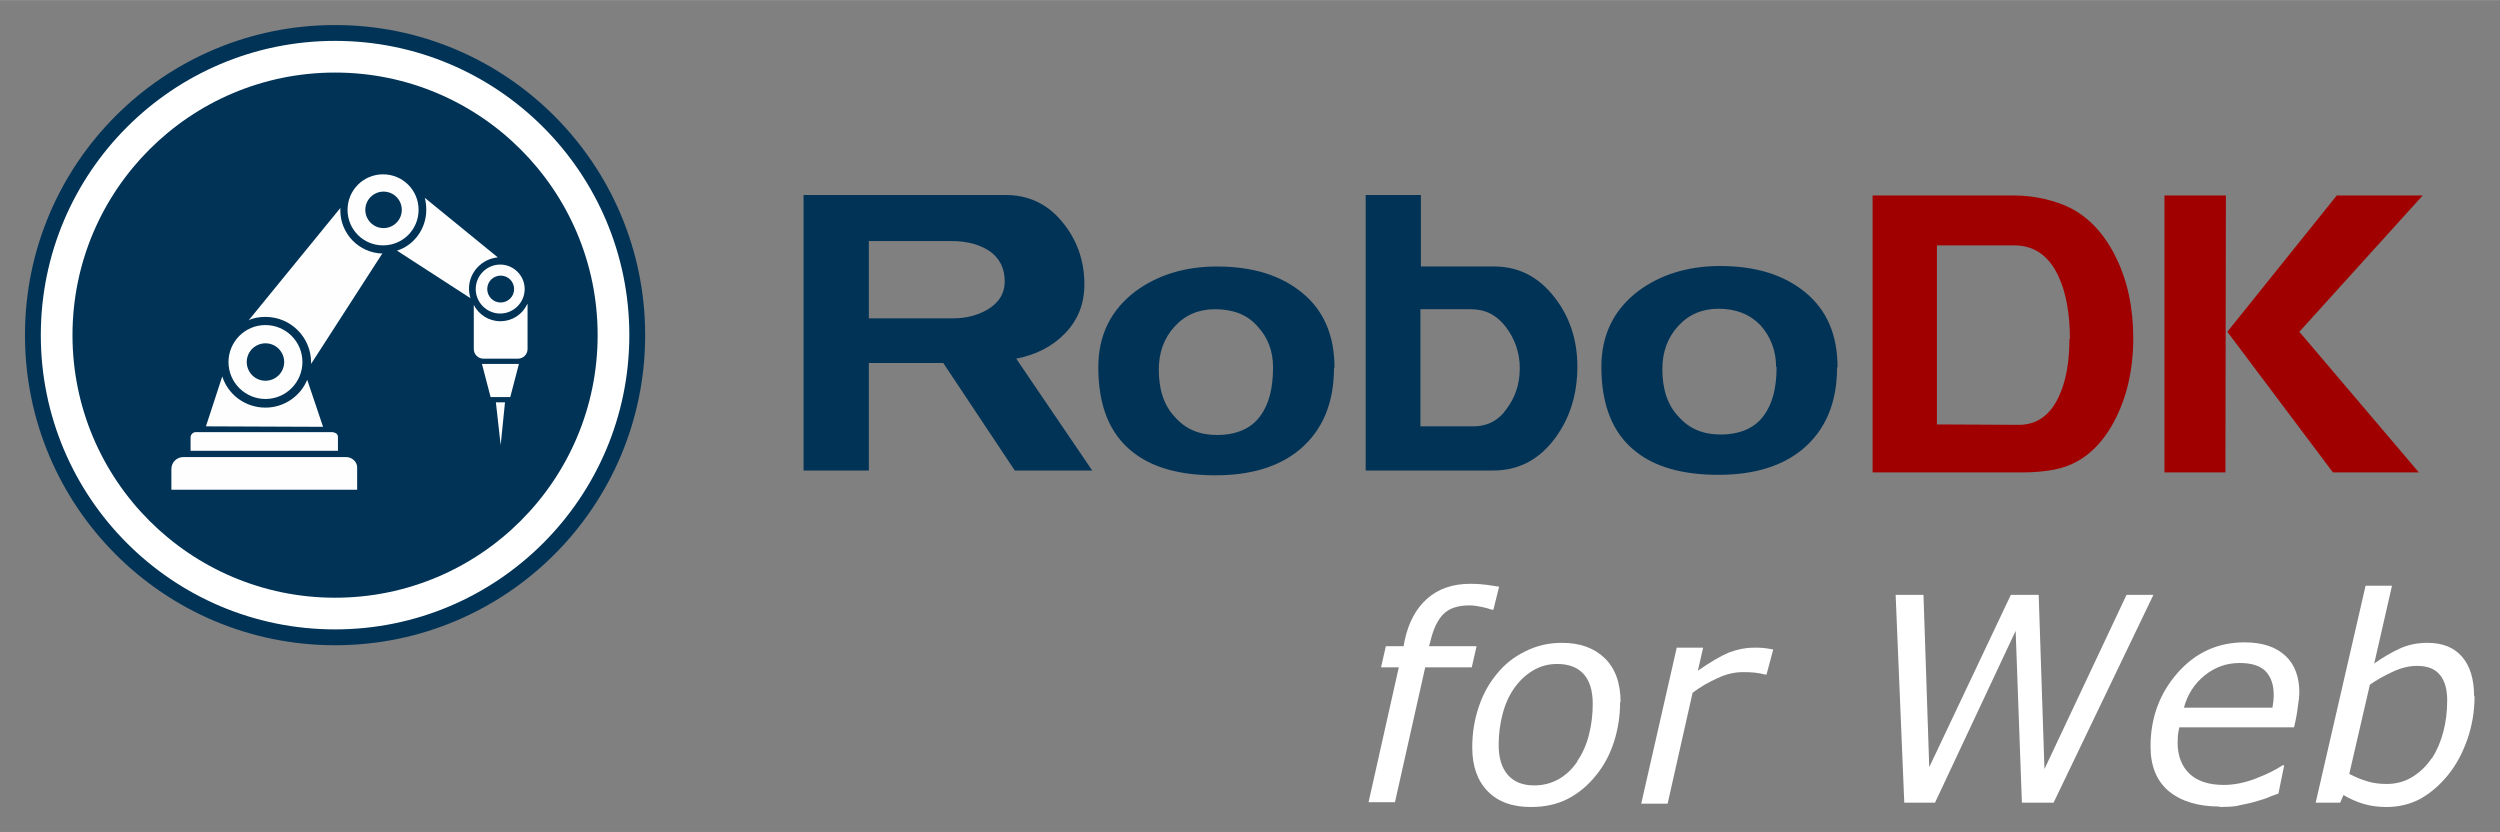 <?xml version="1.0" encoding="UTF-8" standalone="no"?>
<svg
   xml:space="preserve"
   width="499.921"
   height="166.383"
   style="clip-rule:evenodd;fill-rule:evenodd;image-rendering:optimizeQuality;shape-rendering:geometricPrecision;text-rendering:geometricPrecision"
   viewBox="0 0 5.208 1.733"
   version="1.1"
   id="svg53"
   sodipodi:docname="robodk-for-web.svg"
   inkscape:version="1.1 (c68e22c387, 2021-05-23)"
   xmlns:inkscape="http://www.inkscape.org/namespaces/inkscape"
   xmlns:sodipodi="http://sodipodi.sourceforge.net/DTD/sodipodi-0.dtd"
   xmlns="http://www.w3.org/2000/svg"
   xmlns:svg="http://www.w3.org/2000/svg"
   xmlns:rdf="http://www.w3.org/1999/02/22-rdf-syntax-ns#"
   xmlns:cc="http://creativecommons.org/ns#"
   xmlns:dc="http://purl.org/dc/elements/1.1/"><rect x="0" y="0" width="5.208" height="1.733" fill="#808080" stroke="none"/><sodipodi:namedview
   id="namedview26"
   pagecolor="#505050"
   bordercolor="#eeeeee"
   borderopacity="1"
   inkscape:pageshadow="0"
   inkscape:pageopacity="0"
   inkscape:pagecheckerboard="0"
   showgrid="false"
   fit-margin-top="5"
   fit-margin-left="5"
   fit-margin-right="5"
   fit-margin-bottom="5"
   inkscape:zoom="1.7855228"
   inkscape:cx="160.17718"
   inkscape:cy="25.482733"
   inkscape:window-width="2560"
   inkscape:window-height="1357"
   inkscape:window-x="-9"
   inkscape:window-y="-9"
   inkscape:window-maximized="1"
   inkscape:current-layer="svg53" />
 <defs
   id="defs7">
  <style
   type="text/css"
   id="style2">
   <![CDATA[
    .fil4 {fill:none}
    .fil5 {fill:#FEFEFE}
    .fil3 {fill:#003C66}
    .fil2 {fill:#013357}
    .fil6 {fill:white}
    .fil0 {fill:#013357;fill-rule:nonzero}
    .fil1 {fill:#333333;fill-rule:nonzero}
    .fil7 {fill:#A10000;fill-rule:nonzero}
   ]]>
  </style>
    <clipPath
   id="id0">
     <path
   d="m 0.646,0.099 c -0.302,0 -0.547,0.245 -0.547,0.547 0,0.302 0.245,0.547 0.547,0.547 0.302,0 0.547,-0.245 0.547,-0.547 0,-0.302 -0.245,-0.547 -0.547,-0.547 z"
   id="path4" />
    </clipPath>
 
  
  
 
   
   
   
   
   
   
   
   
   
   
   
   
   
   
   
   
   
   
  </defs>
 <circle
   r="0.619"
   cy="0.696"
   cx="0.7"
   id="path832"
   style="opacity:1;fill:#ffffff;fill-opacity:1;fill-rule:evenodd;stroke:none;stroke-width:0.039;stroke-linecap:square;stroke-miterlimit:4;stroke-dasharray:none;stroke-dashoffset:0;stroke-opacity:1" /><g
   id="g856"
   transform="translate(1.0306256e-5)"><g
     transform="translate(0.052,0.052)"
     id="g3855"><path
       id="_214580120"
       class="fil2"
       d="M 0.646,0 C 0.289,0 0,0.289 0,0.646 c 0,0.357 0.289,0.646 0.646,0.646 0.357,0 0.646,-0.289 0.646,-0.646 C 1.292,0.289 1.002,0 0.646,0 Z m 0,0.033 c -0.338,0 -0.613,0.274 -0.613,0.613 0,0.338 0.274,0.613 0.613,0.613 0.338,0 0.613,-0.274 0.613,-0.613 0,-0.338 -0.274,-0.613 -0.613,-0.613 z"
       style="fill:#013357" /><path
       id="_214579952"
       class="fil2"
       d="m 0.646,0.099 c -0.302,0 -0.547,0.245 -0.547,0.547 0,0.302 0.245,0.547 0.547,0.547 0.302,0 0.547,-0.245 0.547,-0.547 0,-0.302 -0.245,-0.547 -0.547,-0.547 z"
       style="fill:#013357" /><path
       id="_214579784"
       class="fil5"
       d="M 0.411,0.732 0.377,0.836 0.621,0.837 0.588,0.739 C 0.574,0.773 0.54,0.797 0.501,0.797 c -0.042,0 -0.078,-0.027 -0.09,-0.065 z"
       style="fill:#fefefe" /><polygon
       id="_214579616"
       class="fil5"
       points="1.029,0.706 0.952,0.706 0.97,0.775 1.011,0.775 "
       style="fill:#fefefe" /><polygon
       id="_214579448"
       class="fil5"
       points="0.991,0.875 1,0.786 0.981,0.786 "
       style="fill:#fefefe" /><path
       id="_214579280"
       class="fil5"
       d="M 0.928,0.569 0.775,0.47 C 0.81,0.459 0.836,0.425 0.836,0.385 c 0,-0.009 -0.001,-0.017 -0.003,-0.025 l 0.152,0.124 c -0.033,0.003 -0.06,0.031 -0.06,0.065 0,0.007 0.001,0.013 0.003,0.02 z"
       style="fill:#fefefe" /><path
       id="_214579112"
       class="fil5"
       d="M 0.745,0.475 0.596,0.706 c 4.331e-5,-0.001 7.087e-5,-0.002 7.087e-5,-0.003 0,-0.052 -0.042,-0.095 -0.095,-0.095 -0.013,0 -0.025,0.002 -0.035,0.007 l 0.191,-0.234 c -7.481e-5,0.002 -1.1024e-4,0.003 -1.1024e-4,0.005 0,0.049 0.039,0.089 0.088,0.09 z"
       style="fill:#fefefe" /><path
       id="_214578944"
       class="fil5"
       d="m 0.501,0.625 c -0.043,0 -0.077,0.035 -0.077,0.077 0,0.043 0.035,0.077 0.077,0.077 0.043,0 0.077,-0.035 0.077,-0.077 0,-0.043 -0.035,-0.077 -0.077,-0.077 z m 0,0.038 c 0.022,0 0.039,0.018 0.039,0.039 0,0.022 -0.018,0.039 -0.039,0.039 -0.022,0 -0.039,-0.018 -0.039,-0.039 0,-0.022 0.018,-0.039 0.039,-0.039 z"
       style="fill:#fefefe" /><path
       id="_214578776"
       class="fil5"
       d="m 0.643,0.848 h -0.287 c -0.006,0 -0.011,0.005 -0.011,0.011 v 0.028 h 0.307 V 0.858 c 0,-0.005 -0.004,-0.009 -0.009,-0.009 z"
       style="fill:#fefefe" /><path
       id="_214578608"
       class="fil5"
       d="M 0.669,0.9 H 0.33 c -0.014,0 -0.025,0.011 -0.025,0.025 v 0.043 h 0.387 V 0.923 C 0.693,0.911 0.682,0.9 0.669,0.9 Z"
       style="fill:#fefefe" /><path
       id="_214578440"
       class="fil5"
       d="m 1.041,0.55 c 0,-0.028 -0.023,-0.051 -0.051,-0.051 -0.028,0 -0.051,0.023 -0.051,0.051 0,0.028 0.023,0.051 0.051,0.051 0.028,0 0.051,-0.023 0.051,-0.051 z M 0.991,0.522 c 0.016,0 0.028,0.013 0.028,0.028 0,0.016 -0.013,0.028 -0.028,0.028 -0.016,0 -0.028,-0.013 -0.028,-0.028 0,-0.016 0.013,-0.028 0.028,-0.028 z"
       style="fill:#fefefe" /><path
       id="_214578272"
       class="fil6"
       d="m 1.047,0.581 v 0.094 c 0,0.011 -0.009,0.02 -0.02,0.02 H 0.955 c -0.011,0 -0.02,-0.009 -0.02,-0.02 V 0.583 c 0.01,0.02 0.031,0.034 0.055,0.034 0.025,0 0.046,-0.014 0.056,-0.035 z"
       style="fill:#ffffff" /><path
       id="_214578104"
       class="fil5"
       d="m 0.82,0.385 c 0,-0.041 -0.033,-0.074 -0.074,-0.074 -0.041,0 -0.074,0.033 -0.074,0.074 0,0.041 0.033,0.074 0.074,0.074 0.041,0 0.074,-0.033 0.074,-0.074 z M 0.747,0.347 c 0.021,0 0.038,0.017 0.038,0.038 0,0.021 -0.017,0.038 -0.038,0.038 -0.021,0 -0.038,-0.017 -0.038,-0.038 0,-0.021 0.017,-0.038 0.038,-0.038 z"
       style="fill:#fefefe" /></g></g><path
   id="_214580408"
   class="fil0"
   d="M 2.276,0.98 H 2.114 L 1.965,0.756 H 1.81 V 0.98 H 1.674 V 0.406 h 0.42 c 0.048,0 0.087,0.018 0.118,0.055 0.031,0.037 0.047,0.081 0.047,0.131 0,0.04 -0.013,0.074 -0.04,0.102 -0.027,0.028 -0.061,0.045 -0.102,0.053 l 0.159,0.234 z M 2.093,0.586 c 0,-0.027 -0.01,-0.047 -0.03,-0.062 -0.02,-0.014 -0.047,-0.022 -0.081,-0.022 H 1.81 v 0.161 h 0.176 c 0.026,0 0.049,-0.006 0.069,-0.017 0.025,-0.014 0.038,-0.034 0.038,-0.06 z m 0.686,0.18 c 0,0.074 -0.024,0.13 -0.071,0.17 -0.043,0.036 -0.102,0.054 -0.176,0.054 -0.074,0 -0.132,-0.016 -0.173,-0.049 -0.048,-0.038 -0.071,-0.097 -0.071,-0.176 0,-0.067 0.026,-0.119 0.077,-0.158 0.046,-0.034 0.103,-0.052 0.17,-0.052 0.074,0 0.133,0.018 0.178,0.055 0.045,0.037 0.067,0.089 0.067,0.156 z M 2.652,0.765 C 2.652,0.731 2.641,0.702 2.619,0.679 2.598,0.655 2.568,0.644 2.531,0.644 c -0.034,0 -0.062,0.012 -0.084,0.036 -0.022,0.024 -0.033,0.054 -0.033,0.09 0,0.042 0.011,0.075 0.034,0.099 0.022,0.025 0.051,0.037 0.087,0.037 0.04,0 0.071,-0.013 0.09,-0.039 0.018,-0.024 0.027,-0.057 0.027,-0.102 z m 0.634,-0.002 c 0,0.057 -0.015,0.107 -0.046,0.149 -0.033,0.045 -0.076,0.068 -0.129,0.068 H 2.845 V 0.406 h 0.115 v 0.149 h 0.153 c 0.051,0 0.093,0.022 0.126,0.065 0.031,0.04 0.047,0.088 0.047,0.144 z m -0.12,0.004 c 0,-0.032 -0.01,-0.061 -0.029,-0.086 -0.019,-0.025 -0.043,-0.037 -0.073,-0.037 h -0.105 v 0.244 h 0.111 c 0.028,0 0.052,-0.012 0.069,-0.037 0.018,-0.024 0.027,-0.052 0.027,-0.084 z m 0.661,-0.002 c 0,0.074 -0.024,0.13 -0.071,0.17 -0.043,0.036 -0.102,0.054 -0.176,0.054 -0.074,0 -0.132,-0.016 -0.173,-0.049 -0.048,-0.038 -0.071,-0.097 -0.071,-0.176 0,-0.067 0.026,-0.119 0.077,-0.158 0.046,-0.034 0.103,-0.052 0.17,-0.052 0.074,0 0.133,0.018 0.178,0.055 0.045,0.037 0.067,0.089 0.067,0.156 z M 3.7,0.765 c 0,-0.034 -0.011,-0.063 -0.032,-0.087 -0.022,-0.023 -0.051,-0.035 -0.088,-0.035 -0.034,0 -0.062,0.012 -0.084,0.036 -0.022,0.024 -0.033,0.054 -0.033,0.09 0,0.042 0.011,0.075 0.034,0.099 0.022,0.025 0.051,0.037 0.087,0.037 0.04,0 0.071,-0.013 0.09,-0.039 0.018,-0.024 0.027,-0.057 0.027,-0.102 z"
   style="fill:#013357;fill-rule:nonzero;stroke-width:1.281" /><path
   id="_214578008"
   class="fil7"
   d="m 4.297,0.426 c 0.046,0.018 0.083,0.054 0.11,0.108 0.025,0.05 0.037,0.107 0.037,0.17 0,0.068 -0.014,0.126 -0.041,0.176 -0.03,0.055 -0.071,0.088 -0.123,0.098 -0.02,0.004 -0.043,0.006 -0.068,0.006 h -0.311 V 0.407 h 0.293 c 0.035,0 0.069,0.006 0.103,0.019 z m 0.015,0.28 c 0,-0.053 -0.008,-0.097 -0.024,-0.131 -0.02,-0.043 -0.051,-0.064 -0.092,-0.064 H 4.035 v 0.373 l 0.171,8.2722e-4 c 0.037,0 0.065,-0.02 0.083,-0.059 0.015,-0.032 0.022,-0.072 0.022,-0.12 z M 5.047,0.407 4.79,0.691 5.039,0.984 H 4.86 L 4.64,0.691 4.868,0.407 Z M 4.636,0.984 H 4.509 V 0.407 h 0.128 z"
   style="fill:#a10000;fill-rule:nonzero;stroke-width:1.281" />
<g
   aria-label="for Web"
   id="text3837"
   style="font-size:0.596px;line-height:1.25;fill:#ffffff;stroke-width:0.015"><path
     d="m 3.111,1.27 h -0.003 q -0.008,-0.003 -0.022,-0.006 -0.014,-0.003 -0.025,-0.003 -0.036,0 -0.054,0.018 -0.018,0.018 -0.027,0.056 l -0.003,0.011 h 0.099 l -0.01,0.044 h -0.097 l -0.063,0.281 h -0.055 l 0.063,-0.281 h -0.037 l 0.01,-0.044 h 0.037 l 0.002,-0.011 q 0.012,-0.057 0.047,-0.088 0.035,-0.031 0.09,-0.031 0.018,0 0.033,0.002 0.015,0.002 0.027,0.004 z"
     style="font-style:italic"
     id="path2422" /><path
     d="m 3.375,1.462 q 0,0.044 -0.013,0.084 -0.013,0.04 -0.038,0.07 -0.025,0.031 -0.058,0.048 -0.033,0.017 -0.077,0.017 -0.058,0 -0.09,-0.033 -0.032,-0.033 -0.032,-0.091 0,-0.044 0.013,-0.083 0.013,-0.04 0.038,-0.07 0.024,-0.03 0.059,-0.047 0.035,-0.018 0.077,-0.018 0.056,0 0.089,0.032 0.033,0.032 0.033,0.092 z m -0.089,0.123 q 0.016,-0.023 0.024,-0.054 0.008,-0.031 0.008,-0.065 0,-0.041 -0.019,-0.062 -0.019,-0.021 -0.055,-0.021 -0.028,0 -0.051,0.014 -0.022,0.013 -0.039,0.037 -0.016,0.023 -0.024,0.054 -0.008,0.031 -0.008,0.064 0,0.04 0.019,0.062 0.019,0.022 0.055,0.022 0.028,0 0.051,-0.013 0.023,-0.013 0.039,-0.037 z"
     style="font-style:italic"
     id="path2424" /><path
     d="m 3.68,1.405 h -0.003 q -0.012,-0.003 -0.022,-0.004 -0.01,-0.001 -0.024,-0.001 -0.027,0 -0.054,0.013 -0.027,0.012 -0.051,0.03 l -0.052,0.231 h -0.055 l 0.074,-0.325 h 0.055 l -0.011,0.048 q 0.039,-0.027 0.065,-0.038 0.027,-0.01 0.052,-0.01 0.014,0 0.021,8.724e-4 0.006,5.816e-4 0.019,0.003 z"
     style="font-style:italic"
     id="path2426" /><path
     d="M 4.486,1.239 4.278,1.672 H 4.212 L 4.199,1.314 4.031,1.672 H 3.967 L 3.949,1.239 h 0.058 l 0.012,0.359 0.17,-0.359 h 0.058 L 4.259,1.602 4.43,1.239 Z"
     style="font-style:italic"
     id="path2428" /><path
     d="m 4.734,1.474 q 0.001,-0.008 0.002,-0.014 5.816e-4,-0.006 5.816e-4,-0.013 0,-0.031 -0.017,-0.049 -0.017,-0.017 -0.054,-0.017 -0.041,0 -0.073,0.026 -0.032,0.026 -0.043,0.067 z M 4.624,1.68 q -0.067,0 -0.106,-0.032 -0.038,-0.032 -0.038,-0.093 0,-0.089 0.056,-0.153 0.056,-0.064 0.14,-0.064 0.055,0 0.085,0.028 0.029,0.027 0.029,0.077 0,0.009 -0.003,0.028 -0.002,0.019 -0.008,0.044 H 4.54 q -0.002,0.008 -0.003,0.017 -5.816e-4,0.008 -5.816e-4,0.015 0,0.041 0.025,0.065 0.025,0.023 0.071,0.023 0.032,0 0.066,-0.013 0.034,-0.013 0.057,-0.028 h 0.003 l -0.012,0.059 q -0.015,0.005 -0.026,0.01 -0.012,0.004 -0.03,0.009 -0.018,0.004 -0.032,0.007 -0.014,0.002 -0.035,0.002 z"
     style="font-style:italic"
     id="path2430" /><path
     d="m 5.155,1.45 q 0,0.047 -0.015,0.09 -0.015,0.043 -0.04,0.074 -0.026,0.032 -0.058,0.05 -0.032,0.017 -0.071,0.017 -0.026,0 -0.049,-0.007 -0.022,-0.007 -0.04,-0.018 l -0.007,0.016 h -0.051 l 0.104,-0.452 h 0.055 l -0.037,0.162 q 0.027,-0.019 0.053,-0.031 0.026,-0.012 0.058,-0.012 0.047,0 0.072,0.029 0.025,0.029 0.025,0.082 z M 5.066,1.58 q 0.016,-0.025 0.024,-0.056 0.008,-0.03 0.008,-0.065 0,-0.035 -0.015,-0.053 -0.015,-0.019 -0.048,-0.019 -0.024,0 -0.05,0.012 -0.026,0.012 -0.048,0.027 l -0.043,0.186 q 0.019,0.01 0.036,0.015 0.018,0.006 0.042,0.006 0.03,0 0.054,-0.015 0.024,-0.015 0.04,-0.039 z"
     style="font-style:italic"
     id="path2432" /></g></svg>
